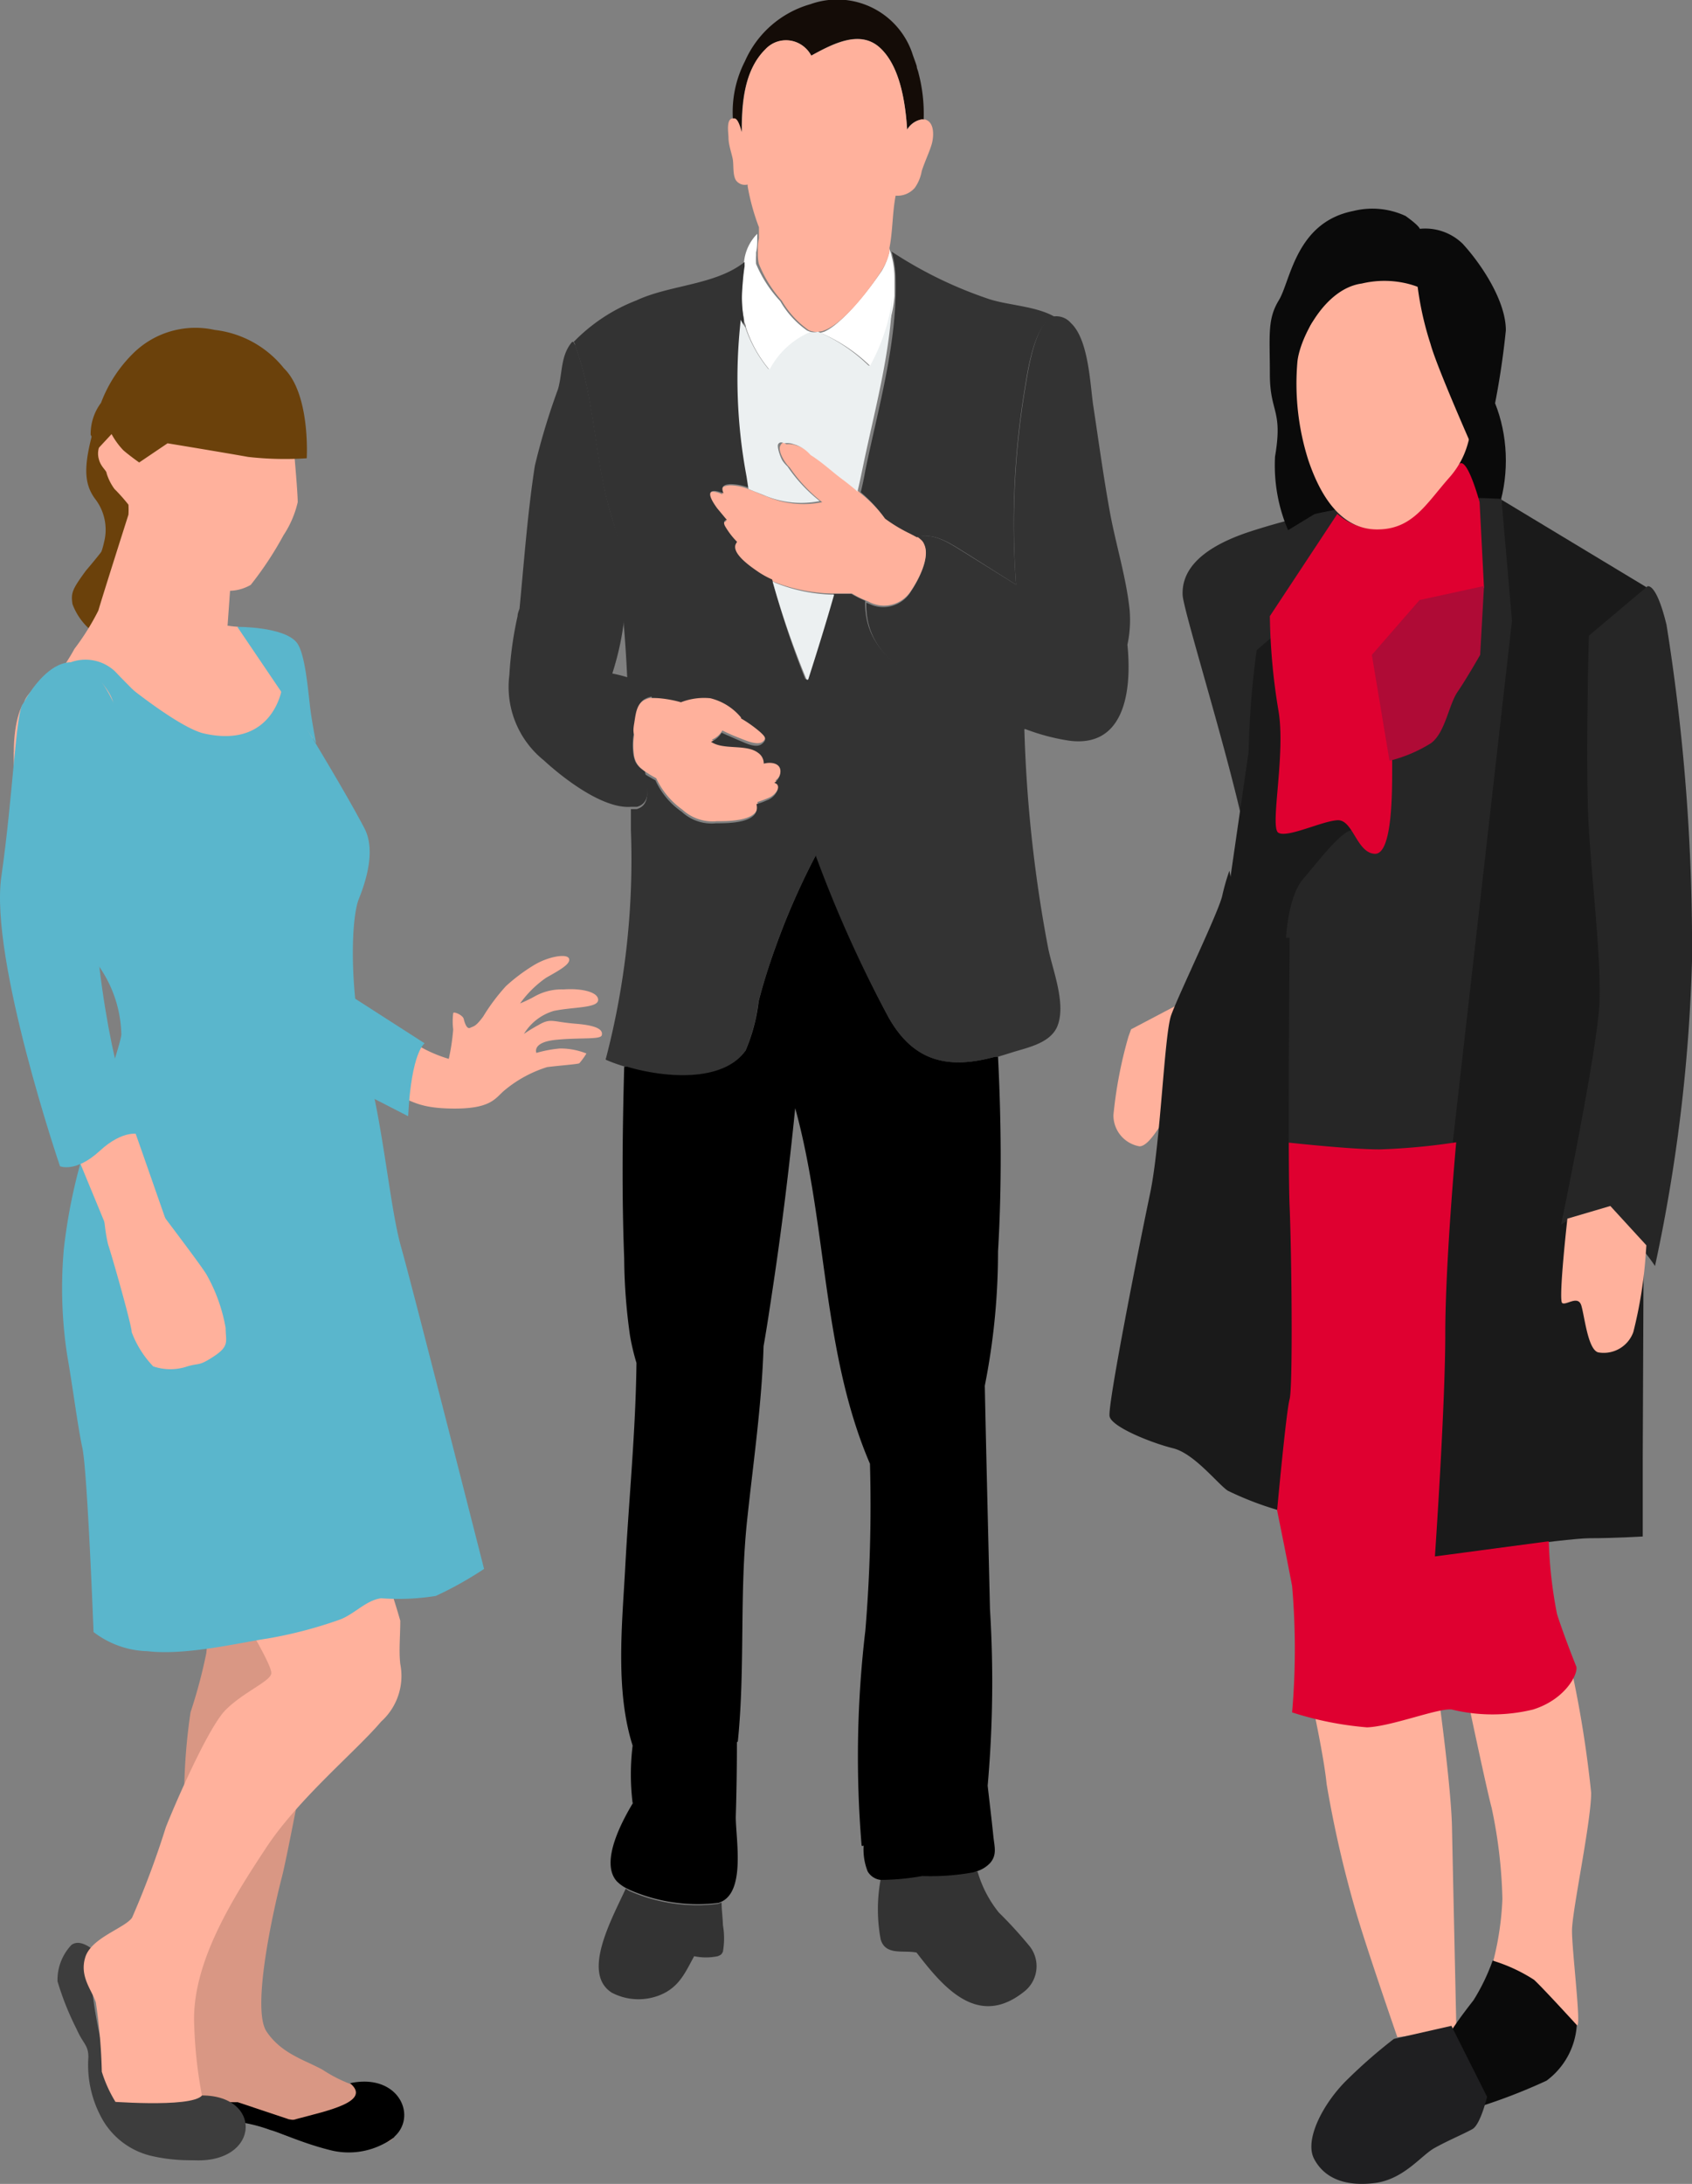 <svg id="" data-name="" xmlns="http://www.w3.org/2000/svg" width="88.26" height="113.85" viewBox="0 0 88.26 113.85"><rect x="0" y="0" width="88.26" height="113.85" fill="#808080" stroke="none"/><defs><style>.cls-1{fill:#333;}.cls-2{fill:#fff;}.cls-3{fill:#140c07;}.cls-4{fill:#ffb19c;}.cls-5{fill:#ecf0f1;}.cls-6{fill:#6b410b;}.cls-7{fill:#d99784;}.cls-8{fill:#3d3d3d;}.cls-9{fill:#0e183f;}.cls-10{fill:#5ab6cc;}.cls-11{fill:#0a0a0a;}.cls-12{fill:#1a1a1a;}.cls-13{fill:#262626;}.cls-14{fill:#df0030;}.cls-15{fill:#af0b36;}.cls-16{fill:#1f1f21;}</style></defs><path class="cls-1" d="M47.81,101.79c-.7-.14-1.61.17-1.87-.68a8.55,8.55,0,0,1,0-3.15l.2,0a13.82,13.82,0,0,0,2-.2,13,13,0,0,0,2.65-.2l.2,0a6.08,6.08,0,0,0,1.11,2.14,22.48,22.48,0,0,1,1.55,1.69,1.68,1.68,0,0,1-.17,2.39h0C51.06,105.77,49.25,103.67,47.81,101.79Z"/><path class="cls-1" d="M32.81,98.57a8.74,8.74,0,0,0,4.65.68h0l.18-.07c0,.39.06.78.07,1.18a4,4,0,0,1,0,1.38c-.07.15-.1.17-.27.24a3,3,0,0,1-1.23,0c-.44.79-.75,1.58-1.72,2a3,3,0,0,1-2.58-.1c-1.56-1-.05-3.74.73-5.42Z"/><path class="cls-1" d="M27,32.11c0-.13.06-.26.1-.38.24-2.49.42-5,.8-7.45a35.4,35.4,0,0,1,1.21-4c.24-.86.13-1.74.72-2.44a.07.07,0,0,1,.09,0h0l0,0L30,18c1.08,2.87,1,6.06,1.93,9a12.76,12.76,0,0,1,.65,4.11c0,.32,0,.64,0,1a15.09,15.09,0,0,1-.64,3,8.33,8.33,0,0,1,.86.22l.15,0,.35.11c.69.25.8.42.78.88l-.12,0a1.13,1.13,0,0,0-.24.08c-.44.18-.49.68-.56,1.11,0,.23-.08.5-.11.78a3.44,3.44,0,0,0,0,1.11,1.7,1.7,0,0,0,.1.32,1.23,1.23,0,0,0,.31.37l.18.13c.17.77.33,1.63-.41,1.84l-.15,0-.15,0c-1.51.13-3.65-1.58-4.56-2.42a4.91,4.91,0,0,1-1.8-4.45A19.12,19.12,0,0,1,27,32.11Z"/><path class="cls-1" d="M47.52,30.83c.37-.55,1-1.73.69-2.42a1.05,1.05,0,0,0-.2-.27l-.2-.14c.91-.26,1.71.32,2.56.84L53,30.48a43.56,43.56,0,0,1,.5-10.39c.1-.58.43-3,1.3-3.52a.63.63,0,0,1,.23-.08,1,1,0,0,1,.83.35c.92.85,1,3.14,1.16,4.26.29,1.91.55,3.83.9,5.73.31,1.63.82,3.27,1,4.92a6.12,6.12,0,0,1-.11,1.86c.27,2.73-.31,5.38-3.06,5a11.08,11.08,0,0,1-2.26-.6l-.15,0c-1.53-.58-3-1.39-4.44-2.06-2.11-1-3.77-2.21-3.71-4.53l.15.06A1.68,1.68,0,0,0,47.52,30.83Z"/><path class="cls-2" d="M38.81,13.9h0a2.23,2.23,0,0,1,0-.23,2.41,2.41,0,0,1,.69-1.48l0,.26c0,.24,0,.47-.06.71v.15a3.14,3.14,0,0,0,0,.45A6.6,6.6,0,0,0,40.7,15.7a4.77,4.77,0,0,0,1.4,1.53,1,1,0,0,0,.22.08,4.31,4.31,0,0,0-2.12,1.92.08.08,0,0,1-.1,0l0,0a6.62,6.62,0,0,1-1.19-2.16h0c0-.12-.07-.24-.1-.36a5.92,5.92,0,0,1-.08-1.78A8.66,8.66,0,0,1,38.81,13.9Z"/><path class="cls-3" d="M42.27.22A4.14,4.14,0,0,1,47.56,2.7l.06.18h0l.05.14.09.25.06.18c0,.12.07.23.09.35a8.28,8.28,0,0,1,.27,2.43.29.29,0,0,0-.13,0,1.09,1.09,0,0,0-.73.52c-.1-1.53-.4-3.33-1.43-4.27s-2.42-.22-3.57.42a1.49,1.49,0,0,0-2-.63,1.86,1.86,0,0,0-.41.33c-1.1,1.09-1.24,2.8-1.22,4.33-.1-.36-.22-.7-.4-.74h-.06a5.78,5.78,0,0,1,.63-3A5.31,5.31,0,0,1,42.27.22Z"/><path class="cls-3" d="M39,9.62v.09l0,0V9.62Z"/><path class="cls-2" d="M46,14.11a3.37,3.37,0,0,0,.38-.94v0h0l0-.11,0-.11.06.16a1.09,1.09,0,0,1,.07.24,4.66,4.66,0,0,1,.15,1.23c0,.31,0,.6,0,.85a6.8,6.8,0,0,1-.16,1,10.08,10.08,0,0,1-1,2.65.08.08,0,0,1-.11,0h0a8.45,8.45,0,0,0-2.6-1.73l.21-.06C44,16.85,45.46,14.92,46,14.11Z"/><path class="cls-4" d="M33.1,37.59c.07-.44.13-.94.57-1.12a.9.9,0,0,1,.23-.08l.12,0a6.5,6.5,0,0,1,1.53.09,3.37,3.37,0,0,1,1.54-.21,3,3,0,0,1,1.6,1,0,0,0,0,1,0,.06h0a7.44,7.44,0,0,1,1,.71c.2.19.37.39.1.62s-.91-.07-1.2-.18-.61-.25-.91-.4a1.12,1.12,0,0,1-.55.48c.65.44,1.84.1,2.46.57a.65.65,0,0,1,.29.56c.38-.1.87,0,.87.4a.69.69,0,0,1-.31.6c.14.05.23.16.16.39a.93.93,0,0,1-.55.53c-.18.08-.36.14-.54.2.23,1-1.44,1-2.12,1a2.32,2.32,0,0,1-1.79-.6,4.2,4.2,0,0,1-1.37-1.64,5.58,5.58,0,0,1-.56-.34,1.24,1.24,0,0,1-.18-.14,1,1,0,0,1-.31-.37,1.12,1.12,0,0,1-.1-.31,3.76,3.76,0,0,1,0-1.11C33,38.08,33.07,37.81,33.1,37.59Z"/><path class="cls-4" d="M40.25,30.27a4.28,4.28,0,0,1-.7-.38c-.4-.27-1.59-1.06-1.13-1.58a3.74,3.74,0,0,1-.64-.84c-.1-.19,0-.27.11-.3-.17-.19-.35-.4-.5-.6S37,26,37,25.78s.36-.17.69,0c-.11-.27-.1-.45.4-.48a2.62,2.62,0,0,1,1.07.25l.16.06c.24.1.47.2.67.27a4.88,4.88,0,0,0,2.9.3,8,8,0,0,1-1.69-1.8,1.81,1.81,0,0,1-.25-.3c-.13-.19-.37-.63-.24-.86s.2-.11.32-.06a1.06,1.06,0,0,1,.5.06,1.83,1.83,0,0,1,.88.56c.58.36,1.12.87,1.58,1.21.25.19.5.38.75.59l.12.11A7.18,7.18,0,0,1,46.15,27a8.19,8.19,0,0,0,1.3.79l.36.18a.72.72,0,0,1,.2.14.6.6,0,0,1,.2.27c.32.68-.31,1.86-.69,2.42a1.67,1.67,0,0,1-2.22.56l-.14-.06a4.84,4.84,0,0,1-.72-.36c-.3,0-.61,0-.93,0h-.12a8.83,8.83,0,0,1-3-.6Z"/><path class="cls-4" d="M48.08,8.92a2.15,2.15,0,0,1-.36.87,1.19,1.19,0,0,1-1,.41c-.17.86-.15,1.83-.32,2.71l0,.11,0,.11h0v0a3.12,3.12,0,0,1-.39.94c-.5.81-1.92,2.74-3,3.15a1.17,1.17,0,0,1-.2.06h-.06a.66.66,0,0,1-.34,0,.88.88,0,0,1-.23-.07,4.88,4.88,0,0,1-1.4-1.53,6.49,6.49,0,0,1-1.2-1.94,2.3,2.3,0,0,1-.05-.45v-.15c0-.24,0-.48.06-.71l0-.26,0-.32A11.52,11.52,0,0,1,39,9.71l0-.09h0a.58.58,0,0,1-.61-.22c-.18-.28-.11-.82-.17-1.12S38,7.54,38,7.17c0-.22-.14-1,.24-1h.06c.18,0,.3.38.4.73,0-1.53.12-3.24,1.22-4.33A1.47,1.47,0,0,1,42,2.49a1.57,1.57,0,0,1,.32.41c1.15-.63,2.55-1.34,3.57-.42s1.33,2.74,1.43,4.28a1.13,1.13,0,0,1,.73-.53.29.29,0,0,1,.13,0l.08,0c.47.14.45.79.37,1.17S48.24,8.41,48.08,8.92Z"/><path class="cls-1" d="M53.48,20.1A42.94,42.94,0,0,0,53,30.48l-2.6-1.64c-.85-.52-1.66-1.1-2.57-.83l-.36-.19a8.14,8.14,0,0,1-1.3-.78,7.54,7.54,0,0,0-1.27-1.38q.14-.57.24-1.14c.67-3.25,1.66-6.6,1.58-9.94,0,0,0,0,0,0a5.11,5.11,0,0,0-.15-1.23,1.09,1.09,0,0,0-.07-.24,21.77,21.77,0,0,0,5.06,2.47c1,.34,2.5.37,3.48.95a.85.85,0,0,0-.22.09C53.91,17.09,53.58,19.51,53.48,20.1Z"/><path class="cls-1" d="M33.2,15.66c1.76-.82,4.11-.79,5.64-2l0,.23h0c-.06.38-.09.74-.11,1a6.26,6.26,0,0,0,.08,1.78,27.91,27.91,0,0,0,.3,8.16l.1.66a2.62,2.62,0,0,0-1.07-.25c-.5,0-.51.21-.4.48-.33-.14-.64-.2-.69,0s.23.6.37.79l.5.6c-.13,0-.2.1-.11.3a4.06,4.06,0,0,0,.64.84c-.46.52.74,1.31,1.13,1.58a4.74,4.74,0,0,0,.7.38A46.21,46.21,0,0,0,42,35.39a.09.09,0,0,0,.09,0,.1.1,0,0,0,.06,0c.46-1.47.92-3,1.34-4.43l.92,0a6,6,0,0,0,.72.36c-.06,2.33,1.6,3.55,3.72,4.54,1.41.66,2.9,1.47,4.43,2l.15,0A71.6,71.6,0,0,0,54.67,49.4c.22,1.14,1,3,.45,4.18-.43.86-1.63,1.05-2.44,1.32l-.62.19-.15,0c-2.37.64-4.23.35-5.58-2.09a64.36,64.36,0,0,1-3.79-8.38,37.5,37.5,0,0,0-2.08,4.73q-.51,1.42-.9,2.88a9.15,9.15,0,0,1-.68,2.56c-1.18,1.66-4.16,1.43-6.18.85l-.15-.05a8.13,8.13,0,0,1-.94-.34.07.07,0,0,1,0-.08,41.07,41.07,0,0,0,1.3-11.89V42.18l.15,0,.15,0c.74-.21.58-1.07.41-1.83.19.12.39.23.57.33a4,4,0,0,0,1.37,1.64,2.29,2.29,0,0,0,1.79.6c.68,0,2.35,0,2.11-1a3.62,3.62,0,0,0,.55-.2.93.93,0,0,0,.55-.53c.07-.22,0-.33-.17-.38a.73.73,0,0,0,.32-.6c0-.43-.49-.5-.87-.4a.67.67,0,0,0-.29-.56c-.62-.48-1.82-.13-2.46-.58a1.15,1.15,0,0,0,.55-.47l.91.4c.29.11.88.44,1.2.18s.1-.43-.1-.62a6.61,6.61,0,0,0-1-.71.05.05,0,0,0,0-.05l0,0a3,3,0,0,0-1.6-1,3.33,3.33,0,0,0-1.53.21A6,6,0,0,0,34,36.38c0-.47-.08-.64-.78-.88l-.35-.11-.15,0c-.05-1.09-.12-2.17-.22-3.26,0-.31,0-.63,0-1A12.8,12.8,0,0,0,31.92,27c-.94-2.93-.85-6.13-1.93-9,0-.06,0-.11-.07-.17l0,0A9.16,9.16,0,0,1,33.2,15.66Z"/><path class="cls-5" d="M38.88,17.07h0a6.87,6.87,0,0,0,1.19,2.15.08.08,0,0,0,.1,0l0,0a4.27,4.27,0,0,1,2.12-1.92.78.78,0,0,0,.34,0h.06a8.72,8.72,0,0,1,2.6,1.74.09.09,0,0,0,.11,0h0a10.08,10.08,0,0,0,1-2.65,8.31,8.31,0,0,0,.15-1c0-.25,0-.53,0-.84,0,0,0,0,0,0,.08,3.33-.91,6.69-1.57,9.94-.08.38-.16.76-.25,1.14l-.12-.11c-.24-.2-.49-.4-.75-.59-.45-.34-1-.85-1.58-1.21a1.8,1.8,0,0,0-.87-.56,1,1,0,0,0-.5-.05c-.12-.06-.25-.08-.32.05s.11.67.23.86a1.87,1.87,0,0,0,.26.3,8,8,0,0,0,1.68,1.8,4.9,4.9,0,0,1-2.9-.3l-.66-.26-.16-.07-.1-.66a27.57,27.57,0,0,1-.3-8.16A2.59,2.59,0,0,0,38.88,17.07Z"/><path class="cls-5" d="M43.38,31h.13c-.42,1.48-.88,2.95-1.35,4.42a.07.07,0,0,1-.09,0s0,0,0,0a45.35,45.35,0,0,1-1.77-5.11l.16.08A8.64,8.64,0,0,0,43.38,31Z"/><path d="M33,94a12.22,12.22,0,0,1,0-3c-.92-2.88-.54-6.4-.39-9.23.19-3.58.55-7.15.59-10.72a11.6,11.6,0,0,1-.34-1.44,29.69,29.69,0,0,1-.3-4c-.13-3.34-.09-6.69,0-10l.15,0c2,.59,5,.82,6.18-.84a9.15,9.15,0,0,0,.68-2.56c.26-1,.56-1.94.9-2.88a37.5,37.5,0,0,1,2.08-4.73A65.73,65.73,0,0,0,46.33,53c1.35,2.43,3.21,2.73,5.58,2.09l.15,0c.17,3.39.2,6.77,0,10.15a35.73,35.73,0,0,1-.69,7c.08,3.89.18,7.77.27,11.65a61.42,61.42,0,0,1-.12,9.2c.1.89.21,1.78.3,2.67.06.53.19.94-.17,1.36a1.61,1.61,0,0,1-.69.43l-.2.06a12.36,12.36,0,0,1-2.65.19,12.58,12.58,0,0,1-2,.2l-.2,0a.91.91,0,0,1-.65-.44,3.11,3.11,0,0,1-.21-1.35.08.08,0,0,1-.11,0s0,0,0-.05A55.85,55.85,0,0,1,45.14,85a78.74,78.74,0,0,0,.24-8.69c-2.51-5.84-2.22-12.44-3.9-18.54-.32,3.18-.71,6.35-1.19,9.51-.15,1-.29,1.94-.46,2.9-.09,3-.53,6-.85,9-.42,3.86-.1,7.73-.49,11.58a.06.06,0,0,1-.05.06q0,2-.06,3.9c0,1.12.5,3.78-.71,4.4l-.18.08h0a8.83,8.83,0,0,1-4.65-.68l-.2-.1a2,2,0,0,1-.47-.35c-.89-1,.3-3.17.86-4.1Z"/><path class="cls-4" d="M12.5,36.48a32.06,32.06,0,0,1-.87,5,62.24,62.24,0,0,0-1.34,6.49c-.13.89-.09,2.85.31,3.26s2.41,1.33,3.26,2.1a23.7,23.7,0,0,0,5.65,3.25c1.83.63,1.95,1.17,4,1.21s2.3-.5,2.76-.91a6.48,6.48,0,0,1,2.27-1.25c.62-.08,1.6-.15,1.68-.2a3.68,3.68,0,0,0,.37-.51,3.65,3.65,0,0,0-1.39-.26,6.4,6.4,0,0,0-1.22.23s-.25-.55,1-.68,2.35,0,2.41-.24-.11-.5-1.35-.6-1.3-.31-1.94.06a8.25,8.25,0,0,0-.77.47,2.72,2.72,0,0,1,1.56-1.2c1-.21,2.28-.14,2.31-.56s-.86-.63-1.8-.56a2.88,2.88,0,0,0-1.52.37q-.36.2-.75.36a5.58,5.58,0,0,1,1.36-1.34c.69-.39,1.3-.72,1.19-1s-1.12-.1-1.87.37a9.26,9.26,0,0,0-1.42,1.07A10.29,10.29,0,0,0,25.2,53c-.4.54-.49.49-.67.58s-.29-.25-.34-.46-.54-.41-.55-.3a3.46,3.46,0,0,0,0,.85,11.07,11.07,0,0,1-.23,1.53,7.05,7.05,0,0,1-1.85-.85,50.22,50.22,0,0,1-4.78-3.56c-.75-.89-2.46-2-1.91-4.14s1.79-6.52,1.79-6.52"/><path class="cls-6" d="M4.94,22.18c-.6,2.08-.57,3,0,3.8a2.63,2.63,0,0,1,.49,2.28,5.09,5.09,0,0,1-1,2.08h2l1.83-6.23Z"/><path class="cls-7" d="M9.61,93.26a30.42,30.42,0,0,1,.33-4,26.68,26.68,0,0,0,.82-3.07c.1-.82,0-1.83,0-3.18s0-1.75,0-1.75l7.46-1.77s-3,16.37-3.51,18.34-1.58,6.91-.81,8.07,2,1.49,2.93,2a7.33,7.33,0,0,0,1.39.72c.39.15,1-.1,1.54.52s1.2.92,1,1.4,0,1.06-.72,1.15a8.39,8.39,0,0,1-2.5-.23,18.16,18.16,0,0,1-2.16-.83,24.93,24.93,0,0,0-3.27-1c-.67-.1-1.59,0-1.92,0s-1-1.49-1-1.49Z"/><path class="cls-8" d="M5,101.77s-.77-.77-1.28-.37A2.65,2.65,0,0,0,3,103.29a15,15,0,0,0,1,2.5c.35.79.61.81.61,1.46a5.76,5.76,0,0,0,.78,3.32,4,4,0,0,0,2.46,1.81,8.81,8.81,0,0,0,2.35.23,7.7,7.7,0,0,0,1.27-.67,14.14,14.14,0,0,1-2.82-.36,6.57,6.57,0,0,1-2.4-1.85,22.8,22.8,0,0,1-.72-2.26,26.33,26.33,0,0,1-.71-3.6C4.89,103.18,5,101.77,5,101.77Z"/><path class="cls-4" d="M18.88,79a41.73,41.73,0,0,1,2,5.49c0,.81-.08,1.56,0,2.26a3.2,3.2,0,0,1-1,3c-1.29,1.53-4.3,4-6,6.58s-3.9,6-3.75,9.23a23.3,23.3,0,0,0,.66,4.85c.06.38.9,1.37.46,1.63a8,8,0,0,1-3.75-.52,7.68,7.68,0,0,1-1.51-2A6.92,6.92,0,0,1,5.31,108,28.79,28.79,0,0,0,5,104.39c-.19-.62-.87-1.34-.55-2.36s2.06-1.51,2.44-2.06a46.79,46.79,0,0,0,1.76-4.71c.39-1,2.19-5.2,3.13-6.13s2.3-1.47,2.37-1.88-1.41-2.77-1.84-3.67S10.88,81,10.88,81Z"/><path d="M15.06,110.48l5.52.92h0a3.93,3.93,0,0,1-3.23.72c-1.48-.35-2.72-.94-3.25-1.08a8.21,8.21,0,0,0-2.34-.49l-1.19.12,0-1.08h1.83"/><path class="cls-9" d="M8.09,30.75c-.34.47-.57.85-.57.85l-.07-.4"/><path class="cls-6" d="M6.69,26.73l0,.1a29.83,29.83,0,0,1-2.21,2.92c-.73,1-.78,1.16-.7,1.74a3.28,3.28,0,0,0,.93,1.34,18.05,18.05,0,0,0,1.14-1.95A7.65,7.65,0,0,0,6.43,29,14.73,14.73,0,0,0,6.69,26.73Z"/><path class="cls-4" d="M.68,41.43l2.95,4.26s3-2.72,3.39-3a27.34,27.34,0,0,0,2-1.94,2.87,2.87,0,0,1,2-1.28c1.1.11,2.21.17,3.32.17a11.82,11.82,0,0,0,2.11-.6l-4-6.35-.58-.07L12,30.8a2.29,2.29,0,0,0,1.08-.31,17.84,17.84,0,0,0,1.71-2.59,5.25,5.25,0,0,0,.74-1.72c0-.5-.17-2.39-.17-2.39l-1.85-2.46h-6l-2.29.84-.06,1.17a1.06,1.06,0,0,0,0,.61c.1.39.4.58.4.72a2.74,2.74,0,0,0,.41.82,9.31,9.31,0,0,1,.73.82,4.19,4.19,0,0,1,0,.52s-1.41,4.43-1.57,5a12.79,12.79,0,0,1-1.25,2c-.28.52-.62,1-.62,1s-1.84,1.06-2,1.79"/><ellipse class="cls-4" cx="1.59" cy="39.22" rx="0.87" ry="2.81"/><path class="cls-4" d="M11.83,32.68h.58l3.73,5L16.41,39Z"/><path class="cls-10" d="M25.25,81.79S21.49,67,20.92,65s-.91-6.15-1.75-9.3c-1-3.84-.87-7.82-.45-8.84.71-1.77.68-2.93.29-3.68-1.29-2.46-4.3-7.3-4.3-7.3s-.44,3.17-4.06,2.36c-1.26-.28-4-2.5-4-2.5s3.63,5,.21,6.95a7.77,7.77,0,0,0-2.44,2.5S3.73,47,4.4,48c.23.33.39,1.73.78,2.4a6.45,6.45,0,0,1,1.15,3.52c0,.51-2,6.25-2,6.25a28.87,28.87,0,0,0-1,4.94,23.08,23.08,0,0,0,.17,5.51c.33,1.9.54,3.66.8,4.88s.58,9.58.58,9.58a4.81,4.81,0,0,0,2.82,1c2,.24,4.93-.47,6.25-.66a22.61,22.61,0,0,0,3.81-1c.74-.29,1.35-1,2.12-1.1a12.36,12.36,0,0,0,2.85-.12A18.79,18.79,0,0,0,25.25,81.79Z"/><path class="cls-10" d="M15.48,33.5c.45.56.6,2.62.7,3.41s.31,1.84.31,1.84l-4.11-6.07S14.81,32.66,15.48,33.5Z"/><path class="cls-6" d="M16,23.89s.2-3.34-1.19-4.69a5.4,5.4,0,0,0-3.61-2A4.62,4.62,0,0,0,7,18.37,7.15,7.15,0,0,0,5.27,21a2.71,2.71,0,0,0-.54,1.67c.13.23.27.46.42.68l.67-.72a3.93,3.93,0,0,0,.61.84c.32.28.83.64.83.64l1.48-1s3.1.51,4.2.71A17.16,17.16,0,0,0,16,23.89Z"/><path class="cls-10" d="M3.39,34.66A2.25,2.25,0,0,1,6,35c1.08,1.15,4.74,4.69,4.74,4.69L5.89,43.79s1.25-2.51,0-7.22c-.18-.67-1.17-1.77-1.74-1.72s-1,.11-1,.11Z"/><path class="cls-4" d="M5.6,39.37S5,44.3,4.79,46a15.11,15.11,0,0,0-.19,3.68,47.59,47.59,0,0,0,1.59,7c.66,1.64,2.9,8.3,3.43,9.57C10.34,68,7.84,70.5,7.5,69.13c-.58-2.25-4.07-10-4.84-12.42A35.85,35.85,0,0,1,.93,49.56c0-1.33-.25-5-.26-5.63,0-.94.06-4.71.06-4.71Z"/><path class="cls-4" d="M6.13,60.16c.88,1.26,4.25,5.62,4.64,6.28a8.67,8.67,0,0,1,1,2.79c0,.68.22.93-.6,1.47s-.74.34-1.39.53a2.75,2.75,0,0,1-1.79,0,5.26,5.26,0,0,1-1.12-1.78c0-.36-1-3.88-1.23-4.57C5.2,63.12,5.25,58.9,6.13,60.16Z"/><path class="cls-10" d="M1.21,36.68s2.43-4.77,4.68-.11c2.71,5.63-1.5,7.22-.71,13.82.77,6.35,2.09,8.74,2.09,8.74s-.82-.28-2.07.87-2.07.8-2.07.8S-.55,50,.07,45.7.83,37,1.21,36.68Z"/><path class="cls-10" d="M15.92,50.39l6.23,4s-.69.43-.86,3.8l-7.8-4Z"/><path class="cls-8" d="M5.38,109.53s4.59.39,5.16-.29c3.31,0,3,3.84-.86,3.34-4.3-.56-4.3-3-4.3-3Z"/><path d="M18.26,108.6c3.54-.76,4.13,4-.4,3.3C8.78,110.51,20.57,110.53,18.26,108.6Z"/><ellipse class="cls-11" cx="72.96" cy="24.01" rx="5.59" ry="6.83"/><path class="cls-12" d="M78.32,26.05s-.32,11.65-1,15.74-1.53,12.58-1.89,16-.6,23.4-.6,23.4,6.81-1,8.1-1,2.76-.09,2.76-.09v-4l.19-45.49Z"/><path class="cls-4" d="M82,87.15a58.63,58.63,0,0,1,1,6.31c0,1.52-1,6.17-1,7.19s.45,4.68.29,4.92-2.27-2.31-3-2.58a5.28,5.28,0,0,1-1.39-.78A15.58,15.58,0,0,0,78.37,99a25.25,25.25,0,0,0-.56-4.75c-.27-1-1.24-5.61-1.24-5.61Z"/><path class="cls-4" d="M75.1,88.86s.6,4.41.64,6.39.23,10.59.23,10.59l-3.08.36s-1.61-4.64-2.17-6.57A58.68,58.68,0,0,1,69.2,93c-.13-1.34-.69-3.92-.69-3.92Z"/><path class="cls-13" d="M66.57,59.75l9.12.61,3.18-28-.55-6.35a36.06,36.06,0,0,0-13.17,1.72c-3,1-3.5,2.33-3.46,3.29s3.37,11.38,3.55,14.33S66.57,59.75,66.57,59.75Z"/><path class="cls-14" d="M80.79,80.35a23,23,0,0,0,.43,3.8c.32,1,.87,2.4,1,2.72s-.5,1.7-2.25,2.25a8.94,8.94,0,0,1-4.24,0c-.69-.09-3.13.88-4.42.93a17.27,17.27,0,0,1-3.91-.78,38.17,38.17,0,0,0,0-6.59c-.37-1.94-.88-4.42-.88-4.42l-.55-1a22.72,22.72,0,0,0,1.1-5.71v-12s3.32.37,4.89.37a33.6,33.6,0,0,0,4-.37s-.57,6.23-.57,10-.54,11.59-.54,11.59Z"/><path class="cls-13" d="M82.88,33.14s-.19,7,0,10.08.64,6.68.55,9.07-2,11.56-2,11.56a2.45,2.45,0,0,1,2.35-.32A8.18,8.18,0,0,1,86.33,66a86.58,86.58,0,0,0,1.93-15.89,106.24,106.24,0,0,0-1.33-17.54c-.55-2.26-1-2-1-2Z"/><path class="cls-4" d="M85.85,65.34a22.88,22.88,0,0,1-.65,4.1,1.64,1.64,0,0,1-1.84,1.06c-.53-.16-.7-1.85-.87-2.43s-.79,0-1-.14.27-4.4.27-4.4L84,62.87l1.88,2.05Z"/><path class="cls-4" d="M58.86,54.05a22.61,22.61,0,0,0-.78,4.08,1.64,1.64,0,0,0,1.36,1.63c.56,0,1.3-1.5,1.66-2s.73.28,1,.22,1.25-4.24,1.25-4.24l-1.88-1.38L59,53.66Z"/><path class="cls-12" d="M66.62,78.71a16.57,16.57,0,0,1-2.58-1c-.54-.37-1.75-1.94-2.85-2.21S58,74.4,57.88,73.84s1.56-9,2.11-11.61.74-8.28,1.1-9.3,2.5-5.43,2.67-6.25a11.22,11.22,0,0,1,.37-1.29s.56,3.31,1.29,3.4a17.38,17.38,0,0,0,1.85.1s-.1,11.75,0,14,.18,9.4,0,10.05S66.62,78.71,66.62,78.71Z"/><path class="cls-12" d="M64,47a11.17,11.17,0,0,0,.56,2.28l2.51-.17s.07-2.31.9-3.28,2-2.52,2.56-2.55S72.38,42,72.38,42L69.55,30.83a37.37,37.37,0,0,0-4,3.07,47.29,47.29,0,0,0-.42,5.31"/><path class="cls-11" d="M70.59,11c-3,.59-3.27,3.65-3.88,4.65s-.47,1.82-.47,3.85.69,1.84.27,4.3a8.58,8.58,0,0,0,.68,3.84l2-1.22a25.4,25.4,0,0,1-1-4.72c.07-1.14.21-3.19.8-3.74s1.92-1.61,2.68-2.45,3.06-.11,3.06-.11l-.67-3.47s0-.14-.74-.67A4.11,4.11,0,0,0,70.59,11Z"/><path class="cls-14" d="M77.18,26.18s-.69-2.58-1.11-1.93a14.72,14.72,0,0,1-2.71,2.81,2.72,2.72,0,0,1-2.12.46,3,3,0,0,1-1.48-.73l-3.52,5.33A32.36,32.36,0,0,0,66.68,37c.41,2.26-.46,6.12,0,6.41s2.26-.6,3.08-.65,1,1.7,1.95,1.75.91-3.4.91-4.69-.36-5.17.1-6.3.78-1.85,1.93-2.17,2.76-.7,2.76-.7Z"/><path class="cls-15" d="M72.48,39.66a7.43,7.43,0,0,0,2.17-.92c.74-.55.92-2,1.38-2.67s1.18-1.93,1.18-1.93l.2-3.59-3.36.73-2.49,2.86Z"/><path class="cls-11" d="M82.25,105.57a3.91,3.91,0,0,1-1.58,2.9,29.63,29.63,0,0,1-4.7,1.71s-1.14-2-1-2.82,1.38-2.43,1.89-3.08a10.44,10.44,0,0,0,1-2.07,8.53,8.53,0,0,1,2.16,1C80.48,103.63,82.25,105.57,82.25,105.57Z"/><path class="cls-16" d="M72.71,106.29a26.93,26.93,0,0,0-2.48,2.17c-1.2,1.19-2.21,3.09-1.68,4.09s1.6,1.44,3.13,1.26,2.44-1.43,3.13-1.82,1.58-.76,2-1,.76-1.68.76-1.68l-1.86-3.7Z"/><path class="cls-4" d="M73.43,14.79a4.55,4.55,0,0,1,3.45,4.37c0,2.86-.07,4.37-1.29,5.75s-1.92,2.71-3.79,2.69S68.87,25.83,68.25,24a13.13,13.13,0,0,1-.57-5.17c.14-1.21,1.42-3.79,3.36-4.05A5.08,5.08,0,0,1,73.43,14.79Z"/><path class="cls-11" d="M77.22,24.26s-2.24-5-2.6-6.33a16.38,16.38,0,0,1-.77-4c0-.45.2-2,.2-2a2.8,2.8,0,0,1,2.25.78c.92,1,2.25,2.94,2.25,4.51A41.67,41.67,0,0,1,77.22,24.26Z"/><path class="cls-4" d="M68.24,17.56c.17,1.1-.23,2,.45,2.16S70,19.05,70.28,18C71,14.85,68.06,16.29,68.24,17.56Z"/></svg>